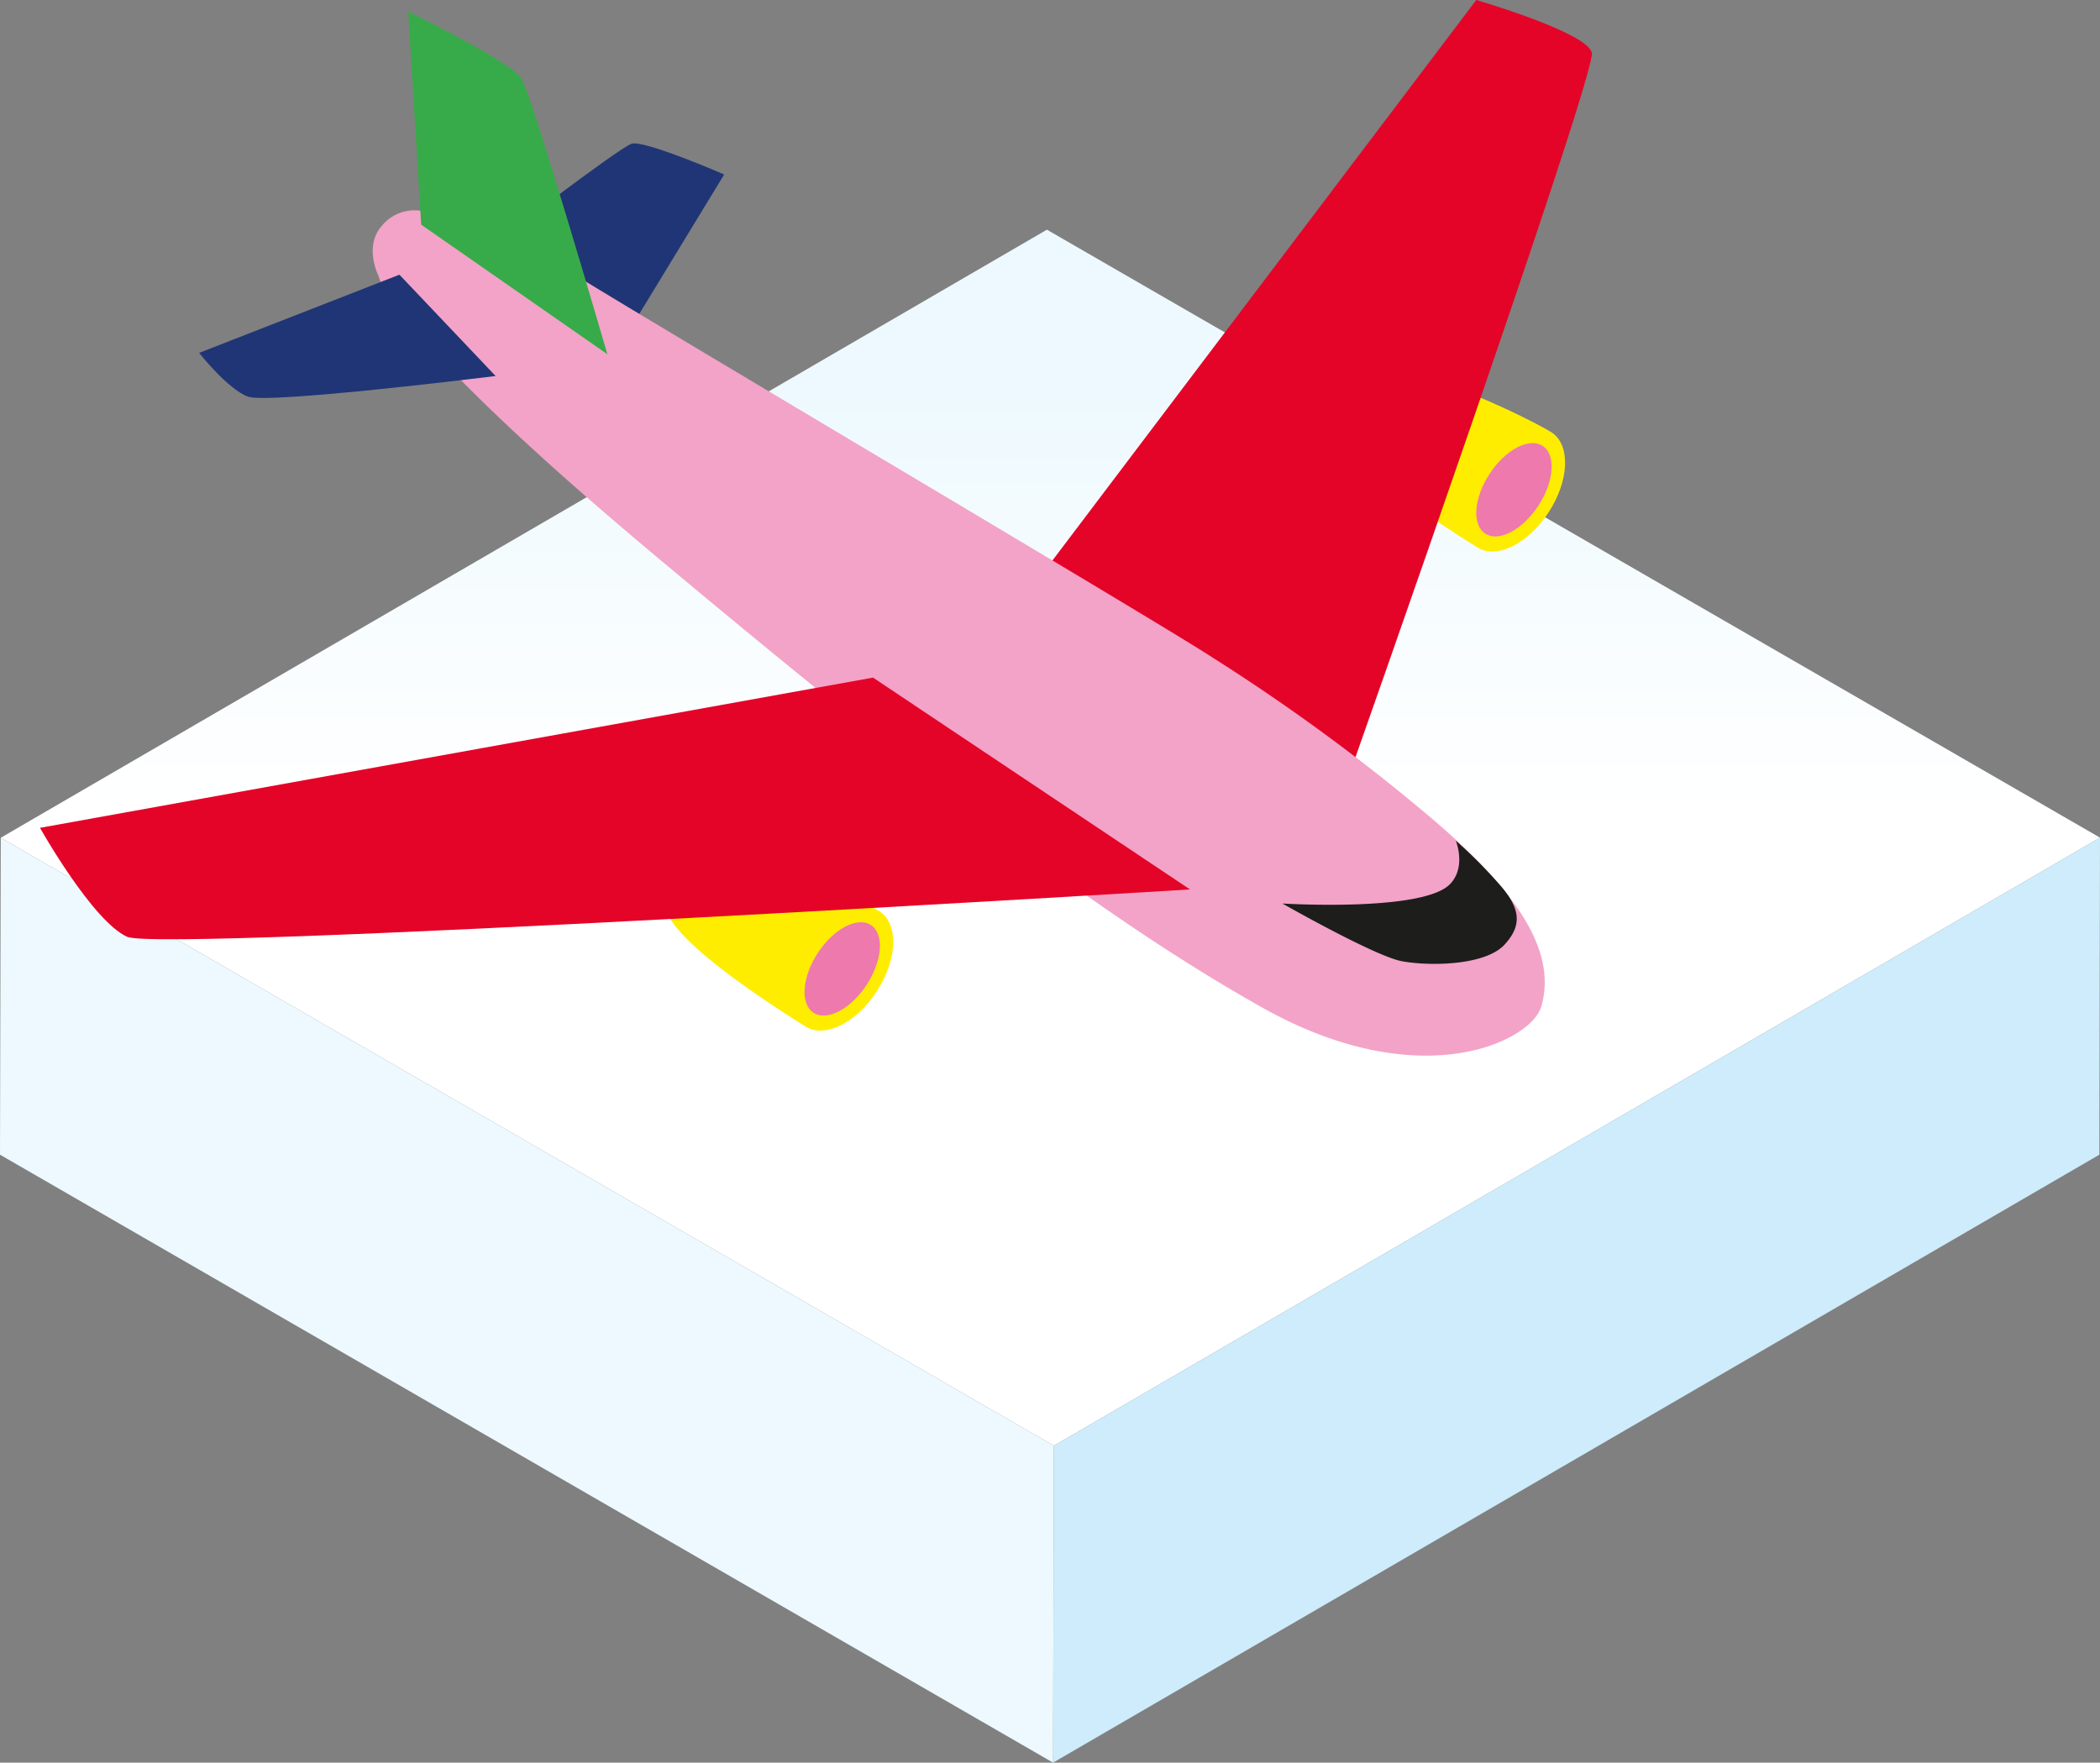 <svg xmlns="http://www.w3.org/2000/svg" xmlns:xlink="http://www.w3.org/1999/xlink" viewBox="0 0 167.03 140.21"><rect x="0" y="0" width="167.03" height="140.21" fill="#808080" stroke="none"/><defs><style>.cls-1{isolation:isolate;}.cls-2{fill:url(#Naamloos_verloop_24);}.cls-3{fill:#ceecfb;}.cls-4{fill:#edf9fe;}.cls-5{fill:#ffed00;}.cls-6{fill:#e40428;}.cls-7{fill:#ee79ad;}.cls-8{fill:#203575;}.cls-9{fill:#f3a3c7;}.cls-10{fill:#37ab49;}.cls-11{fill:#1d1d1b;}</style><linearGradient id="Naamloos_verloop_24" x1="83.54" y1="115" x2="83.54" y2="18.27" gradientUnits="userSpaceOnUse"><stop offset="0.53" stop-color="#fff"/><stop offset="0.88" stop-color="#edf9fe"/></linearGradient></defs><title>Luchthaven</title><g id="Layer_2" data-name="Layer 2"><g id="Layer_1-2" data-name="Layer 1"><g class="cls-1"><polygon class="cls-2" points="167.03 66.63 83.82 115 0.06 66.64 83.27 18.27 167.03 66.63"/><polygon class="cls-3" points="167.03 66.63 166.98 91.85 83.76 140.21 83.82 115 167.03 66.63"/><polygon class="cls-4" points="83.82 115 83.76 140.21 0 91.85 0.06 66.64 83.82 115"/></g><path class="cls-5" d="M123.17,40.76c1.65-2.52,1.76-5.37.25-6.36-.92-.6-8.44-4.54-12.94-4.87-2.92-.21-3.36,2.66-4,3.65-1.65,2.52,9.45,9.36,11,10.35S121.52,43.28,123.17,40.76Z"/><path class="cls-6" d="M83.53,44.82,117.42,0s8.78,2.55,9.19,4.19-19.3,57.47-19.3,57.47Z"/><ellipse class="cls-7" cx="120.43" cy="38.96" rx="4.17" ry="2.32" transform="translate(21.82 118.33) rotate(-56.76)"/><path class="cls-5" d="M69.73,78.87c1.65-2.52,1.76-5.36.25-6.36-.92-.6-8.44-4.54-12.94-4.87-2.92-.21-3.36,2.66-4,3.65-1.65,2.52,9.45,9.36,11,10.35S68.08,81.39,69.73,78.87Z"/><path class="cls-8" d="M50.45,25.62,57.6,13.88s-6.33-2.75-7.35-2.45-11.64,8.48-11.64,8.48Z"/><ellipse class="cls-7" cx="66.99" cy="77.08" rx="4.17" ry="2.32" transform="translate(-34.2 90.85) rotate(-56.76)"/><path class="cls-9" d="M30.13,22s-1.22-2.35.21-4a3.37,3.37,0,0,1,3.16-1.23s3.27-.41,12.25,5.11,46.86,27.87,51,30.62a155.74,155.74,0,0,1,16.84,12.36c8,6.73,10.11,11.33,9,15.21-.8,2.76-9.59,7.14-22.15.1s-26.85-18-48.29-35.94S30.13,22,30.13,22Z"/><path class="cls-10" d="M33.5,17.87,48.31,28.18s-6-20.63-6.84-21.95-9-5.31-9-5.31Z"/><path class="cls-8" d="M31.77,21.85l7.65,8.06s-18.07,2.25-19.7,1.64-3.88-3.48-3.88-3.48Z"/><path class="cls-6" d="M69.44,53.9,94.65,70.75s-81.77,5-84.53,3.77-6.94-8.67-6.94-8.67Z"/><path class="cls-11" d="M102,71.87s7.35,4.19,9.5,4.59,6.61.37,8.17-1.32c1.32-1.44,1.35-2.74-.28-4.64a38.33,38.33,0,0,0-3.6-3.63s.87,2.1-.47,3.47C113.14,72.56,102,71.87,102,71.87Z"/></g></g></svg>
